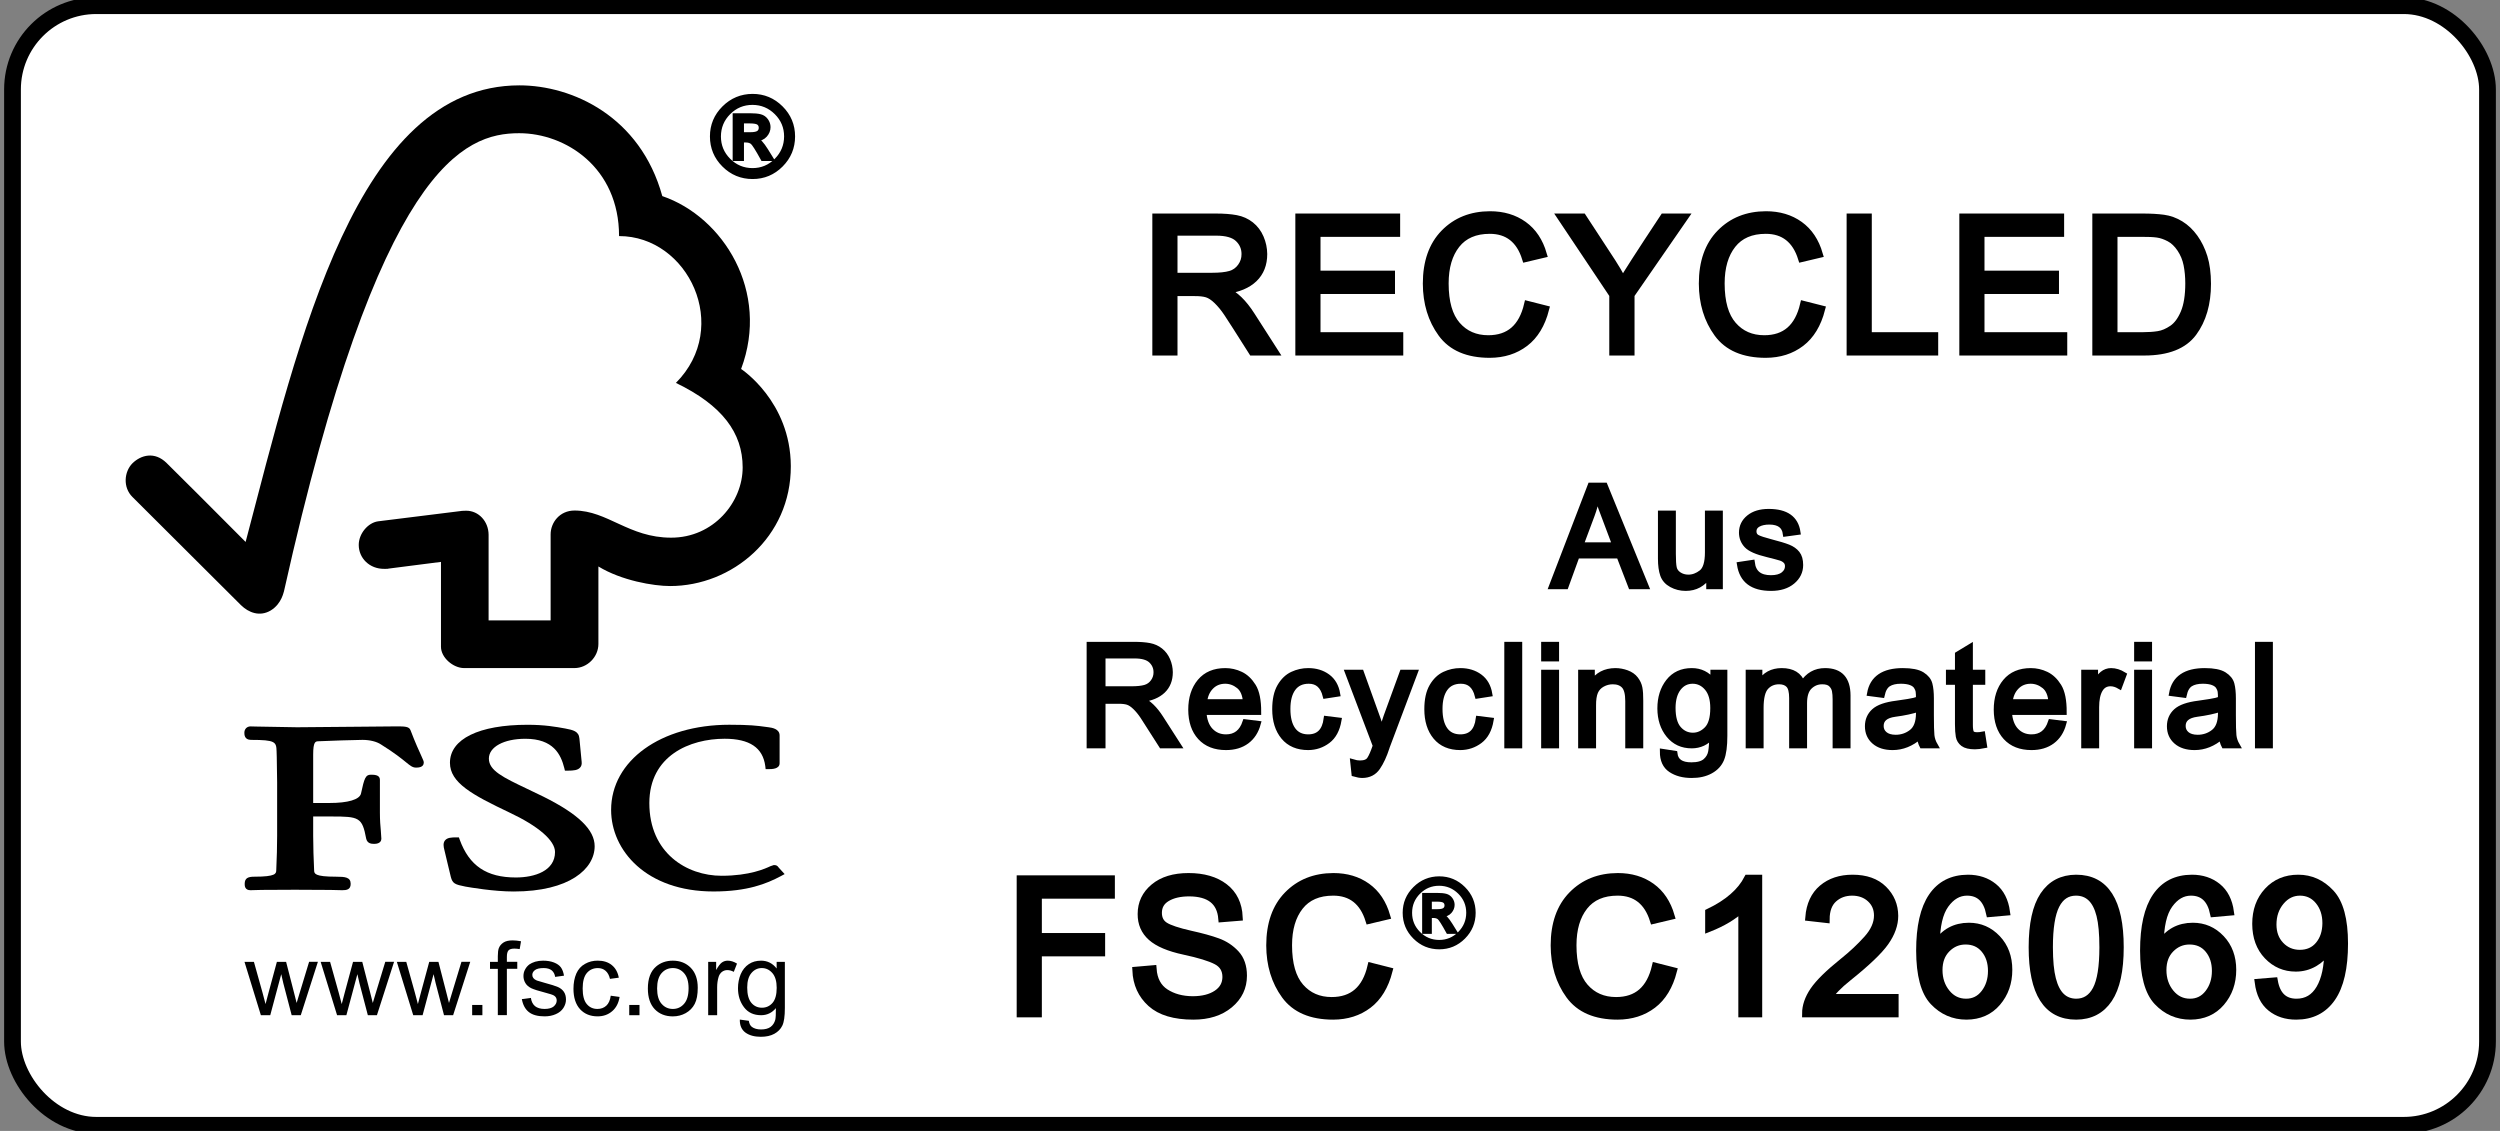 <?xml version="1.0" encoding="utf-8"?><!DOCTYPE svg PUBLIC "-//W3C//DTD SVG 1.1//EN" "http://www.w3.org/Graphics/SVG/1.1/DTD/svg11.dtd"><svg version="1.1" xmlns="http://www.w3.org/2000/svg" xmlns:xlink="http://www.w3.org/1999/xlink" x="0" y="0" width="298.42" height="135"><rect width="100%" height="100%" fill="#808080" stroke="none"/><g><rect x="0.5%" y="0.5%" width="99%" height="99%"  fill="none" /></g><g><rect x="0.5%" y="0.5%" width="99%" height="99%"  rx="10" ry="10" fill="rgb(255,255,255)" /></g><g><rect x="0.5%" y="0.5%" width="99%" height="99%" rx="10" ry="10" style="fill:none;stroke:rgb(0,0,0);stroke-width:2;" /></g><g transform="translate(85 7)">
<g transform="translate(0 0) scale(1)">
<!-- |®|  -->
<g transform="translate( 0 14 ) scale(1 -1)">
<path
	fill="rgb(0,0,0)"
	stroke="rgb(0,0,0)"
	stroke-width="0.512"
	d="M4.835 9.536 
	Q6.811 9.536 8.231 8.122 
	T9.651 4.714 
	Q9.651 2.725 8.238 1.305 
	T4.835 -0.115 
	Q2.84 -0.115 1.42 1.298 
	T0 4.714 
	Q0 6.703 1.42 8.116 
	T4.835 9.536 
	Z
	M4.822 0.678 
	Q6.479 0.678 7.662 1.861 
	T8.852 4.714 
	Q8.852 6.376 7.668 7.553 
	T4.822 8.736 
	Q3.159 8.736 1.983 7.56 
	T0.799 4.714 
	Q0.799 3.051 1.976 1.868 
	T4.822 0.678 
	Z
	M7.074 2.04 
	H6.05 
	Q5.085 3.799 4.79 4.023 
	T4.048 4.247 
	H3.55 
	V2.04 
	H2.712 
	V7.227 
	H4.509 
	Q5.315 7.227 5.75 7.112 
	T6.453 6.626 
	T6.722 5.826 
	Q6.722 5.296 6.338 4.861 
	T5.238 4.375 
	V4.349 
	Q5.705 4.24 6.447 3.051 
	L7.074 2.04 
	Z
	M3.55 4.963 
	H4.573 
	Q5.276 4.963 5.551 5.168 
	T5.826 5.75 
	Q5.826 6.114 5.564 6.319 
	T4.509 6.524 
	H3.55 
	V4.963 
	Z" />
</g>

</g>
</g><g transform="translate(15 10) scale(3 3)">
  <g
     id="layer1">
    <g
       id="g2661"
       transform="translate(-8.618,-4.2)">
      <g
         knockout="Off"
         id="g26">
        <path
           knockout="Off"
           d="M 13.998,41.261 L 13.346,39.138 L 13.721,39.138 L 14.063,40.361 L 14.184,40.818 C 14.189,40.797 14.227,40.652 14.298,40.384 L 14.635,39.138 L 15.002,39.138 L 15.318,40.368 L 15.421,40.774 L 15.544,40.366 L 15.917,39.137 L 16.267,39.137 L 15.586,41.26 L 15.223,41.26 L 14.891,39.989 L 14.808,39.628 L 14.371,41.261 L 13.998,41.261 z"
           id="path28"
           style="fill:rgb(0,0,0)" />
        <path
           knockout="Off"
           d="M 17.03,41.261 L 16.377,39.138 L 16.752,39.138 L 17.094,40.361 L 17.215,40.818 C 17.22,40.797 17.258,40.652 17.329,40.384 L 17.665,39.138 L 18.032,39.138 L 18.349,40.368 L 18.451,40.774 L 18.574,40.366 L 18.948,39.137 L 19.298,39.137 L 18.616,41.26 L 18.254,41.26 L 17.921,39.989 L 17.838,39.628 L 17.4,41.261 L 17.03,41.261 z"
           id="path30"
           style="fill:rgb(0,0,0)" />
        <path
           knockout="Off"
           d="M 20.06,41.261 L 19.408,39.138 L 19.783,39.138 L 20.125,40.361 L 20.246,40.818 C 20.251,40.797 20.289,40.652 20.36,40.384 L 20.697,39.138 L 21.063,39.138 L 21.38,40.368 L 21.483,40.774 L 21.606,40.366 L 21.979,39.137 L 22.329,39.137 L 21.648,41.26 L 21.285,41.26 L 20.953,39.989 L 20.87,39.628 L 20.433,41.261 L 20.06,41.261 z"
           id="path32"
           style="fill:rgb(0,0,0)" />
        <path
           knockout="Off"
           d="M 22.405,41.261 L 22.405,40.853 L 22.812,40.853 L 22.812,41.261 L 22.405,41.261 z"
           id="path34"
           style="fill:rgb(0,0,0)" />
        <path
           knockout="Off"
           d="M 23.426,41.261 L 23.426,39.417 L 23.115,39.417 L 23.115,39.138 L 23.426,39.138 L 23.426,38.913 C 23.426,38.77 23.44,38.666 23.464,38.597 C 23.499,38.504 23.561,38.429 23.648,38.371 C 23.736,38.312 23.858,38.284 24.015,38.284 C 24.115,38.284 24.227,38.296 24.349,38.319 L 24.296,38.631 C 24.22,38.618 24.15,38.611 24.084,38.611 C 23.976,38.611 23.897,38.633 23.853,38.68 C 23.808,38.728 23.786,38.814 23.786,38.941 L 23.786,39.136 L 24.2,39.136 L 24.2,39.415 L 23.786,39.415 L 23.786,41.259 L 23.426,41.259 L 23.426,41.261 z"
           id="path36"
           style="fill:rgb(0,0,0)" />
        <path
           knockout="Off"
           d="M 24.382,40.62 L 24.742,40.573 C 24.762,40.716 24.815,40.823 24.906,40.901 C 24.998,40.973 25.124,41.012 25.286,41.012 C 25.45,41.012 25.572,40.977 25.65,40.912 C 25.73,40.842 25.769,40.764 25.769,40.674 C 25.769,40.592 25.735,40.528 25.664,40.481 C 25.614,40.45 25.494,40.409 25.3,40.36 C 25.041,40.294 24.861,40.235 24.759,40.188 C 24.655,40.137 24.577,40.071 24.526,39.987 C 24.472,39.899 24.446,39.805 24.446,39.702 C 24.446,39.606 24.467,39.518 24.512,39.44 C 24.554,39.358 24.613,39.292 24.686,39.237 C 24.744,39.198 24.817,39.163 24.914,39.132 C 25.011,39.105 25.113,39.091 25.224,39.091 C 25.388,39.091 25.533,39.114 25.659,39.163 C 25.784,39.212 25.876,39.276 25.936,39.358 C 25.995,39.44 26.036,39.551 26.059,39.688 L 25.707,39.737 C 25.691,39.626 25.645,39.54 25.571,39.477 C 25.495,39.416 25.387,39.385 25.251,39.385 C 25.089,39.385 24.973,39.412 24.902,39.467 C 24.831,39.522 24.798,39.584 24.798,39.658 C 24.798,39.705 24.812,39.748 24.841,39.785 C 24.87,39.822 24.915,39.855 24.979,39.881 C 25.013,39.895 25.118,39.926 25.29,39.973 C 25.541,40.041 25.718,40.096 25.817,40.139 C 25.917,40.184 25.996,40.246 26.053,40.328 C 26.109,40.41 26.138,40.514 26.138,40.637 C 26.138,40.756 26.103,40.867 26.034,40.975 C 25.965,41.08 25.864,41.163 25.733,41.219 C 25.601,41.278 25.453,41.307 25.287,41.307 C 25.014,41.307 24.804,41.25 24.659,41.135 C 24.515,41.021 24.422,40.847 24.382,40.62 z"
           id="path38"
           style="fill:rgb(0,0,0)" />
        <path
           knockout="Off"
           d="M 27.919,40.485 L 28.271,40.534 C 28.233,40.776 28.134,40.966 27.978,41.1 C 27.818,41.239 27.624,41.307 27.395,41.307 C 27.106,41.307 26.874,41.211 26.7,41.024 C 26.525,40.833 26.436,40.561 26.436,40.208 C 26.436,39.978 26.475,39.776 26.549,39.604 C 26.624,39.434 26.739,39.305 26.894,39.219 C 27.049,39.131 27.216,39.09 27.398,39.09 C 27.627,39.09 27.813,39.147 27.96,39.266 C 28.106,39.383 28.2,39.551 28.24,39.768 L 27.888,39.815 C 27.856,39.674 27.796,39.565 27.712,39.493 C 27.629,39.421 27.528,39.386 27.408,39.386 C 27.228,39.386 27.083,39.45 26.971,39.579 C 26.858,39.71 26.802,39.917 26.802,40.198 C 26.802,40.481 26.856,40.69 26.965,40.817 C 27.073,40.948 27.215,41.012 27.39,41.012 C 27.53,41.012 27.647,40.969 27.742,40.883 C 27.834,40.798 27.895,40.665 27.919,40.485 z"
           id="path40"
           style="fill:rgb(0,0,0)" />
        <path
           knockout="Off"
           d="M 28.655,41.261 L 28.655,40.853 L 29.063,40.853 L 29.063,41.261 L 28.655,41.261 z"
           id="path42"
           style="fill:rgb(0,0,0)" />
        <path
           knockout="Off"
           d="M 29.396,40.2 C 29.396,39.805 29.504,39.514 29.723,39.325 C 29.905,39.169 30.127,39.091 30.389,39.091 C 30.681,39.091 30.919,39.187 31.105,39.376 C 31.289,39.567 31.381,39.831 31.381,40.169 C 31.381,40.442 31.341,40.657 31.259,40.814 C 31.177,40.971 31.057,41.091 30.901,41.179 C 30.747,41.265 30.574,41.308 30.389,41.308 C 30.092,41.308 29.853,41.212 29.67,41.023 C 29.488,40.831 29.396,40.558 29.396,40.2 z M 29.764,40.198 C 29.764,40.469 29.824,40.675 29.943,40.809 C 30.061,40.944 30.211,41.012 30.39,41.012 C 30.569,41.012 30.719,40.944 30.837,40.807 C 30.956,40.672 31.016,40.465 31.016,40.186 C 31.016,39.922 30.956,39.723 30.836,39.588 C 30.717,39.453 30.567,39.385 30.39,39.385 C 30.21,39.385 30.061,39.453 29.943,39.586 C 29.823,39.722 29.764,39.927 29.764,40.198 z"
           id="path44"
           style="fill:rgb(0,0,0)" />
        <path
           knockout="Off"
           d="M 31.796,41.261 L 31.796,39.138 L 32.113,39.138 L 32.113,39.464 C 32.197,39.312 32.273,39.212 32.342,39.163 C 32.413,39.114 32.489,39.091 32.572,39.091 C 32.694,39.091 32.816,39.128 32.943,39.208 L 32.815,39.536 C 32.729,39.489 32.643,39.466 32.555,39.466 C 32.478,39.466 32.409,39.489 32.345,39.536 C 32.284,39.583 32.239,39.649 32.212,39.733 C 32.173,39.86 32.153,39.999 32.153,40.151 L 32.153,41.26 L 31.796,41.26 L 31.796,41.261 z"
           id="path46"
           style="fill:rgb(0,0,0)" />
        <path
           knockout="Off"
           d="M 33.055,41.435 L 33.414,41.484 C 33.429,41.595 33.468,41.673 33.534,41.726 C 33.623,41.792 33.745,41.828 33.898,41.828 C 34.062,41.828 34.191,41.793 34.281,41.726 C 34.371,41.659 34.432,41.564 34.465,41.445 C 34.484,41.371 34.491,41.216 34.49,40.98 C 34.333,41.168 34.136,41.261 33.902,41.261 C 33.608,41.261 33.382,41.156 33.222,40.945 C 33.062,40.734 32.982,40.482 32.982,40.187 C 32.982,39.986 33.019,39.798 33.091,39.626 C 33.166,39.456 33.271,39.323 33.411,39.23 C 33.55,39.136 33.714,39.091 33.901,39.091 C 34.152,39.091 34.358,39.195 34.52,39.402 L 34.52,39.138 L 34.847,39.138 L 34.847,40.972 C 34.847,41.302 34.814,41.536 34.746,41.675 C 34.681,41.812 34.573,41.921 34.428,42.001 C 34.282,42.081 34.103,42.12 33.891,42.12 C 33.639,42.12 33.434,42.065 33.278,41.952 C 33.124,41.837 33.049,41.665 33.055,41.435 z M 33.349,40.161 C 33.349,40.44 33.407,40.643 33.517,40.772 C 33.627,40.901 33.768,40.963 33.935,40.963 C 34.102,40.963 34.241,40.901 34.354,40.774 C 34.466,40.645 34.522,40.446 34.522,40.172 C 34.522,39.912 34.465,39.715 34.348,39.582 C 34.233,39.451 34.093,39.385 33.929,39.385 C 33.768,39.385 33.632,39.449 33.519,39.58 C 33.406,39.712 33.349,39.905 33.349,40.161 z"
           id="path48"
           style="fill:rgb(0,0,0)" />
      </g>
      <g
         id="g54">
        <g
           id="g56">
          <g
             id="g58">
            <path
               style="fill:rgb(0,0,0)"
               id="path60"
               d="M 24.287,4.263 C 17.81,4.263 15.522,14.332 13.391,22.43 C 12.622,21.651 10.252,19.288 10.249,19.291 C 9.772,18.819 9.225,18.971 8.889,19.3 C 8.553,19.638 8.504,20.263 8.889,20.642 C 8.908,20.658 12.101,23.843 13.206,24.945 C 13.51,25.242 13.95,25.416 14.388,25.158 C 14.846,24.88 14.909,24.381 14.92,24.381 C 18.702,7.43 22.083,6.167 24.277,6.167 C 26.123,6.167 28.25,7.531 28.25,10.26 C 31.004,10.26 32.729,13.874 30.512,16.102 C 32.35,16.99 33.168,18.084 33.168,19.466 C 33.168,20.851 32.008,22.264 30.318,22.26 C 28.641,22.26 27.788,21.183 26.48,21.18 C 25.888,21.18 25.527,21.658 25.527,22.129 L 25.527,25.552 L 23.059,25.552 L 23.059,22.143 C 23.055,21.608 22.66,21.188 22.171,21.188 C 22.162,21.188 21.959,21.193 21.964,21.199 L 18.659,21.61 C 18.259,21.667 17.892,22.099 17.892,22.549 C 17.892,23.074 18.32,23.507 18.907,23.501 C 18.98,23.501 19.08,23.501 19.071,23.492 C 19.066,23.492 21.164,23.224 21.164,23.224 C 21.164,23.224 21.164,26.589 21.164,26.602 C 21.164,27.032 21.648,27.448 22.083,27.449 L 26.474,27.449 C 26.986,27.449 27.428,27.009 27.428,26.49 L 27.428,23.406 C 28.347,23.968 29.624,24.185 30.281,24.185 C 32.743,24.185 35.095,22.248 35.084,19.41 C 35.074,16.832 33.106,15.548 33.106,15.548 C 34.262,12.468 32.394,9.496 29.97,8.669 C 29.095,5.492 26.383,4.263 24.287,4.263 z"
               knockout="Off" />
          </g>
<!--          <g
             id="g62">
            <path
               style="fill:rgb(0,0,0)"
               id="path64"
               d="M 24.287,4.263 C 17.81,4.263 15.522,14.332 13.391,22.43 C 12.622,21.651 10.252,19.288 10.249,19.291 C 9.772,18.819 9.225,18.971 8.889,19.3 C 8.553,19.638 8.504,20.263 8.889,20.642 C 8.908,20.658 12.101,23.843 13.206,24.945 C 13.51,25.242 13.95,25.416 14.388,25.158 C 14.846,24.88 14.909,24.381 14.92,24.381 C 18.702,7.43 22.083,6.167 24.277,6.167 C 26.123,6.167 28.25,7.531 28.25,10.26 C 31.004,10.26 32.729,13.874 30.512,16.102 C 32.35,16.99 33.168,18.084 33.168,19.466 C 33.168,20.851 32.008,22.264 30.318,22.26 C 28.641,22.26 27.788,21.183 26.48,21.18 C 25.888,21.18 25.527,21.658 25.527,22.129 L 25.527,25.552 L 23.059,25.552 L 23.059,22.143 C 23.055,21.608 22.66,21.188 22.171,21.188 C 22.162,21.188 21.959,21.193 21.964,21.199 L 18.659,21.61 C 18.259,21.667 17.892,22.099 17.892,22.549 C 17.892,23.074 18.32,23.507 18.907,23.501 C 18.98,23.501 19.08,23.501 19.071,23.492 C 19.066,23.492 21.164,23.224 21.164,23.224 C 21.164,23.224 21.164,26.589 21.164,26.602 C 21.164,27.032 21.648,27.448 22.083,27.449 L 26.474,27.449 C 26.986,27.449 27.428,27.009 27.428,26.49 L 27.428,23.406 C 28.347,23.968 29.624,24.185 30.281,24.185 C 32.743,24.185 35.095,22.248 35.084,19.41 C 35.074,16.832 33.106,15.548 33.106,15.548 C 34.262,12.468 32.394,9.496 29.97,8.669 C 29.095,5.492 26.383,4.263 24.287,4.263 z"
               knockout="Off" />
          </g>
-->          
          <g
             id="g66">
            <path
               style="fill:rgb(0,0,0)"
               id="path68"
               d="M 21.521,31.217 C 21.521,32.014 22.411,32.493 23.873,33.189 C 25.034,33.733 25.702,34.308 25.702,34.768 C 25.702,35.516 24.897,35.781 24.144,35.781 C 22.978,35.781 22.289,35.317 21.909,34.275 L 21.877,34.185 L 21.783,34.185 C 21.576,34.185 21.413,34.194 21.322,34.309 C 21.242,34.413 21.264,34.552 21.3,34.688 C 21.297,34.685 21.556,35.758 21.556,35.758 C 21.624,36.02 21.718,36.062 22.134,36.143 C 22.316,36.175 23.258,36.339 24.056,36.339 C 26.283,36.339 27.279,35.434 27.279,34.537 C 27.279,33.884 26.632,33.258 25.236,32.563 L 24.6,32.257 C 23.645,31.802 23.07,31.53 23.07,31.051 C 23.07,30.587 23.666,30.262 24.523,30.262 C 25.636,30.262 25.935,30.885 26.071,31.428 L 26.096,31.531 L 26.203,31.531 C 26.45,31.531 26.607,31.511 26.698,31.409 C 26.753,31.353 26.772,31.275 26.762,31.182 L 26.673,30.255 C 26.649,29.959 26.422,29.915 26.108,29.853 C 25.734,29.785 25.286,29.705 24.609,29.705 C 22.676,29.705 21.521,30.271 21.521,31.217 z"
               knockout="Off" />
          </g>
          <g
             id="g70">
            <path
               style="fill:rgb(0,0,0)"
               id="path72"
               d="M 27.934,33.093 C 27.934,34.704 29.333,36.338 32.008,36.338 C 33.358,36.338 34.118,36.03 34.684,35.729 L 34.838,35.646 L 34.588,35.372 L 34.602,35.386 C 34.544,35.301 34.495,35.287 34.406,35.287 L 34.275,35.331 C 34.072,35.426 33.453,35.713 32.329,35.713 C 30.946,35.713 29.455,34.81 29.455,32.822 C 29.455,30.931 31.071,30.261 32.45,30.261 C 33.444,30.261 33.972,30.616 34.068,31.349 L 34.082,31.47 L 34.206,31.47 C 34.323,31.47 34.638,31.47 34.638,31.235 L 34.638,30.131 C 34.638,29.862 34.327,29.821 34.195,29.803 L 34.066,29.786 C 33.748,29.742 33.443,29.704 32.636,29.704 C 29.912,29.705 27.934,31.129 27.934,33.093 z"
               knockout="Off" />
          </g>
          <g
             id="g74">
            <path
               style="fill:rgb(0,0,0)"
               id="path76"
               d="M 17.847,29.783 L 15.438,29.804 L 13.83,29.776 L 13.586,29.77 C 13.443,29.77 13.341,29.874 13.341,30.022 C 13.341,30.091 13.341,30.306 13.606,30.306 C 14.577,30.306 14.612,30.387 14.623,30.758 L 14.63,30.993 L 14.645,31.985 L 14.645,34.123 C 14.645,34.478 14.633,35.041 14.61,35.496 C 14.604,35.626 14.596,35.75 13.738,35.75 C 13.499,35.75 13.354,35.798 13.354,36.035 C 13.354,36.105 13.354,36.288 13.586,36.288 L 13.641,36.286 C 13.742,36.281 14.015,36.269 15.356,36.269 C 16.784,36.269 17.073,36.283 17.168,36.286 L 17.221,36.288 C 17.408,36.288 17.571,36.267 17.571,36.035 C 17.571,35.77 17.352,35.75 16.99,35.75 C 16.128,35.75 16.123,35.626 16.117,35.498 C 16.096,35.08 16.079,34.516 16.079,34.123 C 16.079,34.123 16.079,33.552 16.079,33.354 C 16.273,33.354 16.799,33.354 16.799,33.354 C 17.905,33.354 18.03,33.383 18.188,34.236 C 18.231,34.421 18.379,34.444 18.503,34.444 C 18.763,34.444 18.792,34.302 18.792,34.238 L 18.771,33.921 C 18.753,33.738 18.734,33.509 18.734,33.199 L 18.734,31.89 C 18.734,31.692 18.499,31.692 18.372,31.692 C 18.163,31.692 18.114,31.826 17.981,32.445 C 17.922,32.681 17.466,32.817 16.73,32.817 C 16.73,32.817 16.268,32.817 16.079,32.817 C 16.079,32.576 16.079,30.893 16.079,30.893 C 16.079,30.369 16.172,30.366 16.287,30.361 C 16.709,30.343 17.735,30.306 18.042,30.306 C 18.334,30.306 18.603,30.373 18.777,30.488 C 19.323,30.828 19.604,31.059 19.774,31.197 C 19.939,31.331 20.032,31.409 20.169,31.409 C 20.246,31.409 20.48,31.409 20.48,31.208 C 20.48,31.159 20.46,31.113 20.384,30.947 C 20.295,30.75 20.143,30.424 19.954,29.926 C 19.901,29.769 19.718,29.769 19.38,29.769 L 17.847,29.783 z"
               knockout="Off" />
          </g>
        </g>
      </g>
    </g>
  </g>
</g><g transform="translate(136.192 18)">
<g transform="translate(0 0) scale(1)">
<!-- |RECYCLED|  -->
<g transform="translate( 0 24 ) scale(1 -1)">
<path
	fill="rgb(0,0,0)"
	stroke="rgb(0,0,0)"
	stroke-width="0.877"
	d="M15.963 0 
	H13.288 
	Q10.887 3.794 10.306 4.66 
	T9.089 6.14 
	T7.883 6.929 
	T6.381 7.094 
	H3.925 
	V0 
	H1.798 
	V16.073 
	H8.914 
	Q10.372 16.073 11.359 15.887 
	T13.091 15.108 
	T14.231 13.595 
	T14.637 11.677 
	Q14.637 9.857 13.486 8.749 
	T10.131 7.346 
	V7.302 
	Q11.742 6.589 13.157 4.375 
	L15.963 0 
	Z
	M3.925 9.001 
	H8.486 
	Q9.868 9.001 10.668 9.232 
	T11.962 10.153 
	T12.444 11.677 
	Q12.444 12.773 11.644 13.54 
	T9.001 14.308 
	H3.925 
	V9.001 
	Z" />
</g>
<g transform="translate( 17.093 24 ) scale(1 -1)">
<path
	fill="rgb(0,0,0)"
	stroke="rgb(0,0,0)"
	stroke-width="0.877"
	d="M13.782 0 
	H1.776 
	V16.073 
	H13.409 
	V14.165 
	H3.903 
	V9.254 
	H12.795 
	V7.346 
	H3.903 
	V1.908 
	H13.782 
	V0 
	Z" />
</g>
<g transform="translate( 32.947 24 ) scale(1 -1)">
<path
	fill="rgb(0,0,0)"
	stroke="rgb(0,0,0)"
	stroke-width="0.877"
	d="M15.339 5.098 
	Q14.637 2.39 12.894 1.063 
	T8.694 -0.274 
	Q4.747 -0.274 2.949 2.193 
	T1.14 8.146 
	Q1.14 11.995 3.256 14.165 
	T8.716 16.347 
	Q11.063 16.347 12.729 15.152 
	T15.064 11.655 
	L12.981 11.161 
	Q12.455 12.839 11.381 13.683 
	T8.694 14.527 
	Q6.063 14.527 4.704 12.806 
	T3.344 8.168 
	Q3.344 4.813 4.769 3.18 
	T8.508 1.546 
	Q10.394 1.546 11.567 2.566 
	T13.222 5.635 
	L15.339 5.098 
	Z" />
</g>
<g transform="translate( 50.039 24 ) scale(1 -1)">
<path
	fill="rgb(0,0,0)"
	stroke="rgb(0,0,0)"
	stroke-width="0.877"
	d="M14.845 16.073 
	L8.442 6.809 
	V0 
	H6.304 
	V6.809 
	L0.11 16.073 
	H2.697 
	L6.228 10.668 
	Q6.765 9.846 7.499 8.508 
	Q7.96 9.407 12.367 16.073 
	H14.845 
	Z" />
</g>
<g transform="translate( 65.893 24 ) scale(1 -1)">
<path
	fill="rgb(0,0,0)"
	stroke="rgb(0,0,0)"
	stroke-width="0.877"
	d="M15.339 5.098 
	Q14.637 2.39 12.894 1.063 
	T8.694 -0.274 
	Q4.747 -0.274 2.949 2.193 
	T1.14 8.146 
	Q1.14 11.995 3.256 14.165 
	T8.716 16.347 
	Q11.063 16.347 12.729 15.152 
	T15.064 11.655 
	L12.981 11.161 
	Q12.455 12.839 11.381 13.683 
	T8.694 14.527 
	Q6.063 14.527 4.704 12.806 
	T3.344 8.168 
	Q3.344 4.813 4.769 3.18 
	T8.508 1.546 
	Q10.394 1.546 11.567 2.566 
	T13.222 5.635 
	L15.339 5.098 
	Z" />
</g>
<g transform="translate( 82.986 24 ) scale(1 -1)">
<path
	fill="rgb(0,0,0)"
	stroke="rgb(0,0,0)"
	stroke-width="0.877"
	d="M11.742 0 
	H1.688 
	V16.073 
	H3.815 
	V1.908 
	H11.742 
	V0 
	Z" />
</g>
<g transform="translate( 96.351 24 ) scale(1 -1)">
<path
	fill="rgb(0,0,0)"
	stroke="rgb(0,0,0)"
	stroke-width="0.877"
	d="M13.782 0 
	H1.776 
	V16.073 
	H13.409 
	V14.165 
	H3.903 
	V9.254 
	H12.795 
	V7.346 
	H3.903 
	V1.908 
	H13.782 
	V0 
	Z" />
</g>
<g transform="translate( 112.205 24 ) scale(1 -1)">
<path
	fill="rgb(0,0,0)"
	stroke="rgb(0,0,0)"
	stroke-width="0.877"
	d="M1.798 16.073 
	H7.346 
	Q8.804 16.073 9.857 15.931 
	T11.863 15.207 
	T13.54 13.617 
	T14.67 11.304 
	T15.086 8.124 
	Q15.086 4.572 13.398 2.291 
	T7.587 0 
	H1.798 
	V16.073 
	Z
	M3.925 1.908 
	H7.368 
	Q8.42 1.908 9.243 2.039 
	T10.92 2.752 
	T12.334 4.66 
	T12.894 8.168 
	Q12.894 9.374 12.685 10.416 
	T11.896 12.323 
	T10.569 13.584 
	T9.122 14.078 
	T7.302 14.165 
	H3.925 
	V1.908 
	Z" />
</g>

</g>
</g><g transform="translate(128.69 52)">
<g transform="translate(56.545 0) scale(1)">
<!-- |Aus|  -->
<g transform="translate( 0 18 ) scale(1 -1)">
<path
	fill="rgb(0,0,0)"
	stroke="rgb(0,0,0)"
	stroke-width="0.658"
	d="M11.249 0 
	H9.448 
	L8.034 3.667 
	H3.001 
	L1.669 0 
	H-0.016 
	L4.613 12.055 
	H6.332 
	L11.249 0 
	Z
	M7.549 4.934 
	Q6.069 8.848 5.879 9.374 
	T5.46 10.797 
	H5.419 
	Q5.189 9.58 4.802 8.544 
	L3.454 4.934 
	H7.549 
	Z" />
</g>
<g transform="translate( 11.89 18 ) scale(1 -1)">
<path
	fill="rgb(0,0,0)"
	stroke="rgb(0,0,0)"
	stroke-width="0.658"
	d="M8.198 0 
	H6.874 
	V1.283 
	H6.833 
	Q5.83 -0.206 4.095 -0.206 
	Q3.182 -0.206 2.409 0.214 
	T1.373 1.381 
	T1.11 3.314 
	V8.725 
	H2.59 
	V3.889 
	Q2.59 2.73 2.697 2.228 
	T3.281 1.406 
	T4.399 1.077 
	Q5.238 1.077 5.978 1.653 
	T6.718 4.062 
	V8.725 
	H8.198 
	V0 
	Z" />
</g>
<g transform="translate( 21.914 18 ) scale(1 -1)">
<path
	fill="rgb(0,0,0)"
	stroke="rgb(0,0,0)"
	stroke-width="0.658"
	d="M5.995 6.282 
	Q5.896 6.998 5.419 7.351 
	T4.079 7.713 
	Q3.232 7.713 2.714 7.425 
	T2.187 6.587 
	Q2.187 6.069 2.598 5.847 
	T4.243 5.304 
	Q5.624 4.95 6.307 4.679 
	T7.376 3.922 
	T7.762 2.557 
	Q7.762 1.39 6.809 0.592 
	T4.259 -0.206 
	Q2.598 -0.206 1.669 0.493 
	T0.518 2.607 
	L1.99 2.829 
	Q2.105 1.916 2.664 1.464 
	T4.243 1.011 
	Q5.213 1.011 5.731 1.414 
	T6.249 2.409 
	Q6.249 2.804 6.011 3.042 
	T5.419 3.396 
	T3.807 3.824 
	Q1.949 4.268 1.357 4.901 
	T0.757 6.414 
	Q0.757 7.508 1.628 8.215 
	T3.972 8.922 
	Q5.534 8.922 6.397 8.313 
	T7.442 6.48 
	L5.995 6.282 
	Z" />
</g>

</g>

<g transform="translate(0 19) scale(1)">
<!-- |Recyclingmaterial|  -->
<g transform="translate( 0 18 ) scale(1 -1)">
<path
	fill="rgb(0,0,0)"
	stroke="rgb(0,0,0)"
	stroke-width="0.658"
	d="M11.973 0 
	H9.966 
	Q8.165 2.845 7.73 3.495 
	T6.817 4.605 
	T5.912 5.197 
	T4.786 5.32 
	H2.944 
	V0 
	H1.349 
	V12.055 
	H6.685 
	Q7.779 12.055 8.519 11.915 
	T9.818 11.331 
	T10.673 10.196 
	T10.978 8.757 
	Q10.978 7.392 10.114 6.562 
	T7.598 5.509 
	V5.476 
	Q8.807 4.942 9.868 3.281 
	L11.973 0 
	Z
	M2.944 6.751 
	H6.365 
	Q7.401 6.751 8.001 6.924 
	T8.971 7.614 
	T9.333 8.757 
	Q9.333 9.58 8.733 10.155 
	T6.751 10.731 
	H2.944 
	V6.751 
	Z" />
</g>
<g transform="translate( 12.82 18 ) scale(1 -1)">
<path
	fill="rgb(0,0,0)"
	stroke="rgb(0,0,0)"
	stroke-width="0.658"
	d="M8.708 3.988 
	H2.171 
	Q2.261 2.541 2.993 1.776 
	T4.835 1.011 
	Q5.682 1.011 6.258 1.455 
	T7.138 2.812 
	L8.659 2.623 
	Q8.289 1.258 7.302 0.526 
	T4.835 -0.206 
	Q2.87 -0.206 1.768 0.995 
	T0.658 4.292 
	Q0.658 6.356 1.727 7.639 
	T4.753 8.922 
	Q5.707 8.922 6.587 8.503 
	T8.091 7.08 
	T8.708 3.988 
	Z
	M7.187 5.205 
	Q7.096 6.537 6.365 7.121 
	T4.753 7.713 
	Q3.709 7.713 3.034 7.014 
	T2.253 5.205 
	H7.187 
	Z" />
</g>
<g transform="translate( 22.843 18 ) scale(1 -1)">
<path
	fill="rgb(0,0,0)"
	stroke="rgb(0,0,0)"
	stroke-width="0.658"
	d="M8.272 3.018 
	Q7.984 1.349 6.957 0.576 
	T4.63 -0.206 
	Q2.73 -0.206 1.694 1.036 
	T0.658 4.342 
	Q0.658 6.044 1.25 7.063 
	T2.746 8.503 
	T4.63 8.922 
	Q5.978 8.922 6.932 8.223 
	T8.116 6.167 
	L6.685 5.945 
	Q6.463 6.825 5.97 7.269 
	T4.695 7.713 
	Q3.454 7.713 2.812 6.833 
	T2.171 4.375 
	Q2.171 2.763 2.796 1.891 
	T4.613 1.011 
	Q5.567 1.011 6.11 1.554 
	T6.8 3.199 
	L8.272 3.018 
	Z" />
</g>
<g transform="translate( 31.921 18 ) scale(1 -1)">
<path
	fill="rgb(0,0,0)"
	stroke="rgb(0,0,0)"
	stroke-width="0.658"
	d="M8.289 8.725 
	L4.95 -0.148 
	Q4.942 -0.164 4.934 -0.206 
	Q4.457 -1.686 3.824 -2.607 
	T2.006 -3.536 
	Q1.612 -3.536 1.044 -3.371 
	L0.896 -1.974 
	Q1.324 -2.105 1.735 -2.105 
	Q2.557 -2.105 2.87 -1.653 
	T3.585 -0.016 
	L0.271 8.725 
	H1.867 
	L3.922 3.01 
	Q4.103 2.483 4.309 1.653 
	H4.342 
	Q4.547 2.607 4.868 3.47 
	L6.784 8.725 
	H8.289 
	Z" />
</g>
<g transform="translate( 41 18 ) scale(1 -1)">
<path
	fill="rgb(0,0,0)"
	stroke="rgb(0,0,0)"
	stroke-width="0.658"
	d="M8.272 3.018 
	Q7.984 1.349 6.957 0.576 
	T4.63 -0.206 
	Q2.73 -0.206 1.694 1.036 
	T0.658 4.342 
	Q0.658 6.044 1.25 7.063 
	T2.746 8.503 
	T4.63 8.922 
	Q5.978 8.922 6.932 8.223 
	T8.116 6.167 
	L6.685 5.945 
	Q6.463 6.825 5.97 7.269 
	T4.695 7.713 
	Q3.454 7.713 2.812 6.833 
	T2.171 4.375 
	Q2.171 2.763 2.796 1.891 
	T4.613 1.011 
	Q5.567 1.011 6.11 1.554 
	T6.8 3.199 
	L8.272 3.018 
	Z" />
</g>
<g transform="translate( 50.078 18 ) scale(1 -1)">
<path
	fill="rgb(0,0,0)"
	stroke="rgb(0,0,0)"
	stroke-width="0.658"
	d="M2.607 0 
	H1.127 
	V12.055 
	H2.607 
	V0 
	Z" />
</g>
<g transform="translate( 54.477 18 ) scale(1 -1)">
<path
	fill="rgb(0,0,0)"
	stroke="rgb(0,0,0)"
	stroke-width="0.658"
	d="M2.607 0 
	H1.127 
	V8.725 
	H2.607 
	V0 
	Z
	M2.607 10.377 
	H1.127 
	V12.055 
	H2.607 
	V10.377 
	Z" />
</g>
<g transform="translate( 58.876 18 ) scale(1 -1)">
<path
	fill="rgb(0,0,0)"
	stroke="rgb(0,0,0)"
	stroke-width="0.658"
	d="M8.256 0 
	H6.767 
	V5.304 
	Q6.767 6.644 6.291 7.146 
	T4.95 7.647 
	Q4.292 7.647 3.709 7.327 
	T2.87 6.422 
	T2.623 4.769 
	V0 
	H1.143 
	V8.725 
	H2.475 
	V7.491 
	H2.508 
	Q2.977 8.206 3.659 8.56 
	T5.254 8.922 
	Q5.945 8.922 6.619 8.675 
	T7.672 7.935 
	T8.157 6.883 
	T8.256 5.37 
	V0 
	Z" />
</g>
<g transform="translate( 68.9 18 ) scale(1 -1)">
<path
	fill="rgb(0,0,0)"
	stroke="rgb(0,0,0)"
	stroke-width="0.658"
	d="M8.272 1.176 
	Q8.272 -0.683 7.902 -1.595 
	T6.587 -3.026 
	T4.325 -3.536 
	Q2.845 -3.536 1.858 -2.878 
	T0.872 -0.724 
	L2.311 -0.946 
	Q2.393 -1.636 2.886 -1.982 
	T4.309 -2.327 
	Q5.46 -2.327 5.995 -1.858 
	T6.644 -0.715 
	T6.767 1.143 
	Q5.805 0 4.342 0 
	Q2.64 0 1.612 1.258 
	T0.576 4.432 
	Q0.576 6.356 1.579 7.639 
	T4.358 8.922 
	Q5.904 8.922 6.874 7.68 
	H6.907 
	V8.725 
	H8.272 
	V1.176 
	Z
	M4.481 1.209 
	Q5.427 1.209 6.159 1.957 
	T6.891 4.481 
	Q6.891 6.044 6.192 6.874 
	T4.465 7.713 
	Q3.413 7.713 2.755 6.858 
	T2.089 4.514 
	Q2.089 2.796 2.779 2.006 
	T4.481 1.209 
	Z" />
</g>
<g transform="translate( 78.924 18 ) scale(1 -1)">
<path
	fill="rgb(0,0,0)"
	stroke="rgb(0,0,0)"
	stroke-width="0.658"
	d="M12.951 0 
	H11.471 
	V5.509 
	Q11.471 6.118 11.389 6.545 
	T10.969 7.31 
	T9.9 7.647 
	Q9.029 7.647 8.396 7.039 
	T7.762 5.065 
	V0 
	H6.282 
	V5.674 
	Q6.282 6.809 5.888 7.228 
	T4.753 7.647 
	Q3.799 7.647 3.19 6.989 
	T2.574 4.531 
	V0 
	H1.094 
	V8.725 
	H2.426 
	V7.508 
	H2.459 
	Q3.347 8.922 5.065 8.922 
	Q6.027 8.922 6.644 8.544 
	T7.549 7.392 
	Q8.519 8.922 10.238 8.922 
	Q11.594 8.922 12.269 8.19 
	T12.951 5.995 
	V0 
	Z" />
</g>
<g transform="translate( 93.61 18 ) scale(1 -1)">
<path
	fill="rgb(0,0,0)"
	stroke="rgb(0,0,0)"
	stroke-width="0.658"
	d="M8.692 0 
	H7.138 
	Q6.924 0.411 6.833 1.077 
	Q5.345 -0.206 3.618 -0.206 
	Q2.237 -0.206 1.439 0.485 
	T0.641 2.311 
	Q0.641 3.396 1.406 4.095 
	T4.079 5.032 
	L5.46 5.238 
	Q6.233 5.361 6.735 5.542 
	Q6.735 6.208 6.693 6.48 
	T6.455 7.055 
	T5.805 7.532 
	T4.613 7.713 
	Q3.659 7.713 3.108 7.36 
	T2.344 6.044 
	L0.896 6.233 
	Q1.135 7.573 2.122 8.248 
	T4.835 8.922 
	Q6.406 8.922 7.138 8.461 
	T8.042 7.335 
	T8.215 5.641 
	V3.651 
	Q8.215 1.834 8.28 1.217 
	T8.692 0 
	Z
	M6.735 3.84 
	V4.375 
	Q5.575 3.988 3.898 3.766 
	T2.22 2.344 
	Q2.22 1.743 2.672 1.357 
	T3.972 0.962 
	Q5.065 0.962 5.896 1.612 
	T6.735 3.84 
	Z" />
</g>
<g transform="translate( 103.634 18 ) scale(1 -1)">
<path
	fill="rgb(0,0,0)"
	stroke="rgb(0,0,0)"
	stroke-width="0.658"
	d="M4.531 0.016 
	Q3.873 -0.115 3.421 -0.115 
	Q2.45 -0.115 2.006 0.222 
	T1.464 1.094 
	T1.365 2.557 
	V7.582 
	H0.288 
	V8.725 
	H1.365 
	V10.895 
	L2.845 11.792 
	V8.725 
	H4.325 
	V7.582 
	H2.845 
	V2.475 
	Q2.845 1.817 2.977 1.546 
	T3.667 1.266 
	Q3.988 1.266 4.325 1.332 
	L4.531 0.016 
	Z" />
</g>
<g transform="translate( 108.97 18 ) scale(1 -1)">
<path
	fill="rgb(0,0,0)"
	stroke="rgb(0,0,0)"
	stroke-width="0.658"
	d="M8.708 3.988 
	H2.171 
	Q2.261 2.541 2.993 1.776 
	T4.835 1.011 
	Q5.682 1.011 6.258 1.455 
	T7.138 2.812 
	L8.659 2.623 
	Q8.289 1.258 7.302 0.526 
	T4.835 -0.206 
	Q2.87 -0.206 1.768 0.995 
	T0.658 4.292 
	Q0.658 6.356 1.727 7.639 
	T4.753 8.922 
	Q5.707 8.922 6.587 8.503 
	T8.091 7.08 
	T8.708 3.988 
	Z
	M7.187 5.205 
	Q7.096 6.537 6.365 7.121 
	T4.753 7.713 
	Q3.709 7.713 3.034 7.014 
	T2.253 5.205 
	H7.187 
	Z" />
</g>
<g transform="translate( 118.994 18 ) scale(1 -1)">
<path
	fill="rgb(0,0,0)"
	stroke="rgb(0,0,0)"
	stroke-width="0.658"
	d="M5.83 8.453 
	L5.32 7.088 
	Q4.769 7.409 4.243 7.409 
	Q3.413 7.409 2.985 6.669 
	T2.557 4.58 
	V0 
	H1.077 
	V8.725 
	H2.426 
	V7.409 
	H2.459 
	Q3.166 8.922 4.309 8.922 
	Q5.065 8.922 5.83 8.453 
	Z" />
</g>
<g transform="translate( 125.26 18 ) scale(1 -1)">
<path
	fill="rgb(0,0,0)"
	stroke="rgb(0,0,0)"
	stroke-width="0.658"
	d="M2.607 0 
	H1.127 
	V8.725 
	H2.607 
	V0 
	Z
	M2.607 10.377 
	H1.127 
	V12.055 
	H2.607 
	V10.377 
	Z" />
</g>
<g transform="translate( 129.659 18 ) scale(1 -1)">
<path
	fill="rgb(0,0,0)"
	stroke="rgb(0,0,0)"
	stroke-width="0.658"
	d="M8.692 0 
	H7.138 
	Q6.924 0.411 6.833 1.077 
	Q5.345 -0.206 3.618 -0.206 
	Q2.237 -0.206 1.439 0.485 
	T0.641 2.311 
	Q0.641 3.396 1.406 4.095 
	T4.079 5.032 
	L5.46 5.238 
	Q6.233 5.361 6.735 5.542 
	Q6.735 6.208 6.693 6.48 
	T6.455 7.055 
	T5.805 7.532 
	T4.613 7.713 
	Q3.659 7.713 3.108 7.36 
	T2.344 6.044 
	L0.896 6.233 
	Q1.135 7.573 2.122 8.248 
	T4.835 8.922 
	Q6.406 8.922 7.138 8.461 
	T8.042 7.335 
	T8.215 5.641 
	V3.651 
	Q8.215 1.834 8.28 1.217 
	T8.692 0 
	Z
	M6.735 3.84 
	V4.375 
	Q5.575 3.988 3.898 3.766 
	T2.22 2.344 
	Q2.22 1.743 2.672 1.357 
	T3.972 0.962 
	Q5.065 0.962 5.896 1.612 
	T6.735 3.84 
	Z" />
</g>
<g transform="translate( 139.683 18 ) scale(1 -1)">
<path
	fill="rgb(0,0,0)"
	stroke="rgb(0,0,0)"
	stroke-width="0.658"
	d="M2.607 0 
	H1.127 
	V12.055 
	H2.607 
	V0 
	Z" />
</g>

</g>
</g><g transform="translate(120 97)">
<g transform="translate(0 0) scale(1)">
<!-- |FSC|  -->
<g transform="translate( 0 24 ) scale(1 -1)">
<path
	fill="rgb(0,0,0)"
	stroke="rgb(0,0,0)"
	stroke-width="0.877"
	d="M12.641 14.165 
	H3.925 
	V9.188 
	H11.479 
	V7.28 
	H3.925 
	V0 
	H1.798 
	V16.073 
	H12.641 
	V14.165 
	Z" />
</g>
<g transform="translate( 14.593 24 ) scale(1 -1)">
<path
	fill="rgb(0,0,0)"
	stroke="rgb(0,0,0)"
	stroke-width="0.877"
	d="M11.271 11.359 
	Q11.139 12.894 10.164 13.661 
	T7.368 14.439 
	Q5.723 14.439 4.693 13.825 
	T3.662 12.038 
	Q3.662 10.997 4.451 10.492 
	T7.499 9.473 
	Q9.495 9.034 10.756 8.574 
	T12.915 7.148 
	T13.815 4.539 
	Q13.815 2.467 12.17 1.096 
	T7.861 -0.274 
	Q4.473 -0.274 2.796 1.239 
	T1.009 5.164 
	L3.026 5.339 
	Q3.169 3.41 4.517 2.533 
	T7.773 1.645 
	Q9.561 1.645 10.657 2.379 
	T11.764 4.375 
	Q11.764 5.69 10.613 6.293 
	T6.754 7.477 
	T2.84 9.133 
	T1.645 11.896 
	Q1.645 13.825 3.158 15.086 
	T7.28 16.347 
	Q9.955 16.347 11.578 15.097 
	T13.31 11.523 
	L11.271 11.359 
	Z" />
</g>
<g transform="translate( 30.447 24 ) scale(1 -1)">
<path
	fill="rgb(0,0,0)"
	stroke="rgb(0,0,0)"
	stroke-width="0.877"
	d="M15.339 5.098 
	Q14.637 2.39 12.894 1.063 
	T8.694 -0.274 
	Q4.747 -0.274 2.949 2.193 
	T1.14 8.146 
	Q1.14 11.995 3.256 14.165 
	T8.716 16.347 
	Q11.063 16.347 12.729 15.152 
	T15.064 11.655 
	L12.981 11.161 
	Q12.455 12.839 11.381 13.683 
	T8.694 14.527 
	Q6.063 14.527 4.704 12.806 
	T3.344 8.168 
	Q3.344 4.813 4.769 3.18 
	T8.508 1.546 
	Q10.394 1.546 11.567 2.566 
	T13.222 5.635 
	L15.339 5.098 
	Z" />
</g>

</g>

<g transform="translate(47.398 4) scale(1)">
<!-- |®|  -->
<g transform="translate( 0.256 12 ) scale(1 -1)">
<path
	fill="rgb(0,0,0)"
	stroke="rgb(0,0,0)"
	stroke-width="0.439"
	d="M4.144 8.174 
	Q5.838 8.174 7.055 6.962 
	T8.272 4.04 
	Q8.272 2.335 7.061 1.118 
	T4.144 -0.099 
	Q2.434 -0.099 1.217 1.113 
	T0 4.04 
	Q0 5.745 1.217 6.957 
	T4.144 8.174 
	Z
	M4.133 0.581 
	Q5.553 0.581 6.567 1.595 
	T7.587 4.04 
	Q7.587 5.466 6.573 6.474 
	T4.133 7.488 
	Q2.708 7.488 1.699 6.48 
	T0.685 4.04 
	Q0.685 2.615 1.694 1.601 
	T4.133 0.581 
	Z
	M6.063 1.749 
	H5.186 
	Q4.358 3.256 4.106 3.448 
	T3.47 3.64 
	H3.042 
	V1.749 
	H2.324 
	V6.195 
	H3.865 
	Q4.556 6.195 4.928 6.096 
	T5.531 5.679 
	T5.762 4.994 
	Q5.762 4.539 5.433 4.166 
	T4.49 3.75 
	V3.728 
	Q4.89 3.635 5.526 2.615 
	L6.063 1.749 
	Z
	M3.042 4.254 
	H3.92 
	Q4.523 4.254 4.758 4.429 
	T4.994 4.928 
	Q4.994 5.241 4.769 5.416 
	T3.865 5.592 
	H3.042 
	V4.254 
	Z" />
</g>

</g>

<g transform="translate(56.662 0) scale(1)">
<!-- | C126069|  -->
<g transform="translate( 0.621 24 ) scale(1 -1)">
<path
	fill="rgb(0,0,0)"
	stroke="rgb(0,0,0)"
	stroke-width="0.877"
	d="" />
</g>
<g transform="translate( 7.737 24 ) scale(1 -1)">
<path
	fill="rgb(0,0,0)"
	stroke="rgb(0,0,0)"
	stroke-width="0.877"
	d="M15.339 5.098 
	Q14.637 2.39 12.894 1.063 
	T8.694 -0.274 
	Q4.747 -0.274 2.949 2.193 
	T1.14 8.146 
	Q1.14 11.995 3.256 14.165 
	T8.716 16.347 
	Q11.063 16.347 12.729 15.152 
	T15.064 11.655 
	L12.981 11.161 
	Q12.455 12.839 11.381 13.683 
	T8.694 14.527 
	Q6.063 14.527 4.704 12.806 
	T3.344 8.168 
	Q3.344 4.813 4.769 3.18 
	T8.508 1.546 
	Q10.394 1.546 11.567 2.566 
	T13.222 5.635 
	L15.339 5.098 
	Z" />
</g>
<g transform="translate( 24.83 24 ) scale(1 -1)">
<path
	fill="rgb(0,0,0)"
	stroke="rgb(0,0,0)"
	stroke-width="0.877"
	d="M8.42 0 
	H6.447 
	V12.576 
	Q4.967 11.172 2.489 10.196 
	V12.104 
	Q5.899 13.738 7.138 16.15 
	H8.42 
	V0 
	Z" />
</g>
<g transform="translate( 38.195 24 ) scale(1 -1)">
<path
	fill="rgb(0,0,0)"
	stroke="rgb(0,0,0)"
	stroke-width="0.877"
	d="M11.337 0 
	H0.691 
	Q0.691 1.36 1.634 2.752 
	T5.186 6.238 
	Q6.776 7.51 8.026 8.903 
	T9.275 11.72 
	Q9.275 12.937 8.42 13.727 
	T6.238 14.527 
	Q4.912 14.527 4.013 13.716 
	T3.103 11.271 
	L1.074 11.501 
	Q1.261 13.76 2.675 14.955 
	T6.282 16.15 
	Q8.651 16.15 9.966 14.845 
	T11.293 11.677 
	Q11.293 10.131 10.185 8.552 
	T5.745 4.309 
	Q4.002 2.916 3.432 1.908 
	H11.337 
	V0 
	Z" />
</g>
<g transform="translate( 51.56 24 ) scale(1 -1)">
<path
	fill="rgb(0,0,0)"
	stroke="rgb(0,0,0)"
	stroke-width="0.877"
	d="M2.938 8.289 
	Q4.298 10.416 6.809 10.416 
	Q8.782 10.416 10.164 8.958 
	T11.545 5.23 
	Q11.545 2.938 10.175 1.338 
	T6.513 -0.274 
	Q4.199 -0.274 2.577 1.436 
	T0.943 7.521 
	Q0.943 11.819 2.412 13.979 
	T6.688 16.15 
	Q8.497 16.15 9.747 15.141 
	T11.271 12.148 
	L9.297 11.973 
	Q8.76 14.527 6.578 14.527 
	Q5.065 14.527 3.98 13.025 
	T2.894 8.289 
	H2.938 
	Z
	M6.469 1.349 
	Q7.828 1.349 8.672 2.445 
	T9.517 5.098 
	Q9.517 6.655 8.672 7.675 
	T6.403 8.694 
	Q5.098 8.694 4.155 7.741 
	T3.212 5.208 
	Q3.212 3.607 4.133 2.478 
	T6.469 1.349 
	Z" />
</g>
<g transform="translate( 64.925 24 ) scale(1 -1)">
<path
	fill="rgb(0,0,0)"
	stroke="rgb(0,0,0)"
	stroke-width="0.877"
	d="M6.238 16.15 
	Q11.479 16.15 11.479 7.927 
	Q11.479 3.772 10.131 1.754 
	T6.238 -0.274 
	Q1.009 -0.274 1.009 7.927 
	Q1.009 12.082 2.357 14.111 
	T6.238 16.15 
	Z
	M6.238 1.349 
	Q7.828 1.349 8.64 2.884 
	T9.451 7.927 
	Q9.451 10.361 9.1 11.753 
	T8.026 13.836 
	T6.217 14.527 
	Q4.627 14.527 3.826 12.959 
	T3.026 7.927 
	Q3.026 5.526 3.388 4.122 
	T4.462 2.039 
	T6.238 1.349 
	Z" />
</g>
<g transform="translate( 78.29 24 ) scale(1 -1)">
<path
	fill="rgb(0,0,0)"
	stroke="rgb(0,0,0)"
	stroke-width="0.877"
	d="M2.938 8.289 
	Q4.298 10.416 6.809 10.416 
	Q8.782 10.416 10.164 8.958 
	T11.545 5.23 
	Q11.545 2.938 10.175 1.338 
	T6.513 -0.274 
	Q4.199 -0.274 2.577 1.436 
	T0.943 7.521 
	Q0.943 11.819 2.412 13.979 
	T6.688 16.15 
	Q8.497 16.15 9.747 15.141 
	T11.271 12.148 
	L9.297 11.973 
	Q8.76 14.527 6.578 14.527 
	Q5.065 14.527 3.98 13.025 
	T2.894 8.289 
	H2.938 
	Z
	M6.469 1.349 
	Q7.828 1.349 8.672 2.445 
	T9.517 5.098 
	Q9.517 6.655 8.672 7.675 
	T6.403 8.694 
	Q5.098 8.694 4.155 7.741 
	T3.212 5.208 
	Q3.212 3.607 4.133 2.478 
	T6.469 1.349 
	Z" />
</g>
<g transform="translate( 91.655 24 ) scale(1 -1)">
<path
	fill="rgb(0,0,0)"
	stroke="rgb(0,0,0)"
	stroke-width="0.877"
	d="M9.517 7.565 
	Q8.936 6.622 7.927 6.041 
	T5.723 5.46 
	Q3.739 5.46 2.357 6.907 
	T0.965 10.712 
	Q0.965 13.102 2.379 14.626 
	T6.019 16.15 
	Q8.256 16.15 9.889 14.407 
	T11.523 8.376 
	Q11.523 4.024 10.032 1.875 
	T5.767 -0.274 
	Q3.958 -0.274 2.741 0.713 
	T1.261 3.728 
	L3.147 3.881 
	Q3.596 1.349 5.811 1.349 
	Q7.631 1.349 8.596 3.004 
	T9.561 7.565 
	H9.517 
	Z
	M6.195 7.181 
	Q7.642 7.181 8.486 8.201 
	T9.341 10.799 
	Q9.341 12.389 8.475 13.453 
	T6.238 14.527 
	Q4.868 14.527 3.925 13.398 
	T2.982 10.646 
	Q2.982 9.122 3.903 8.157 
	T6.195 7.181 
	Z" />
</g>

</g>
</g></svg>